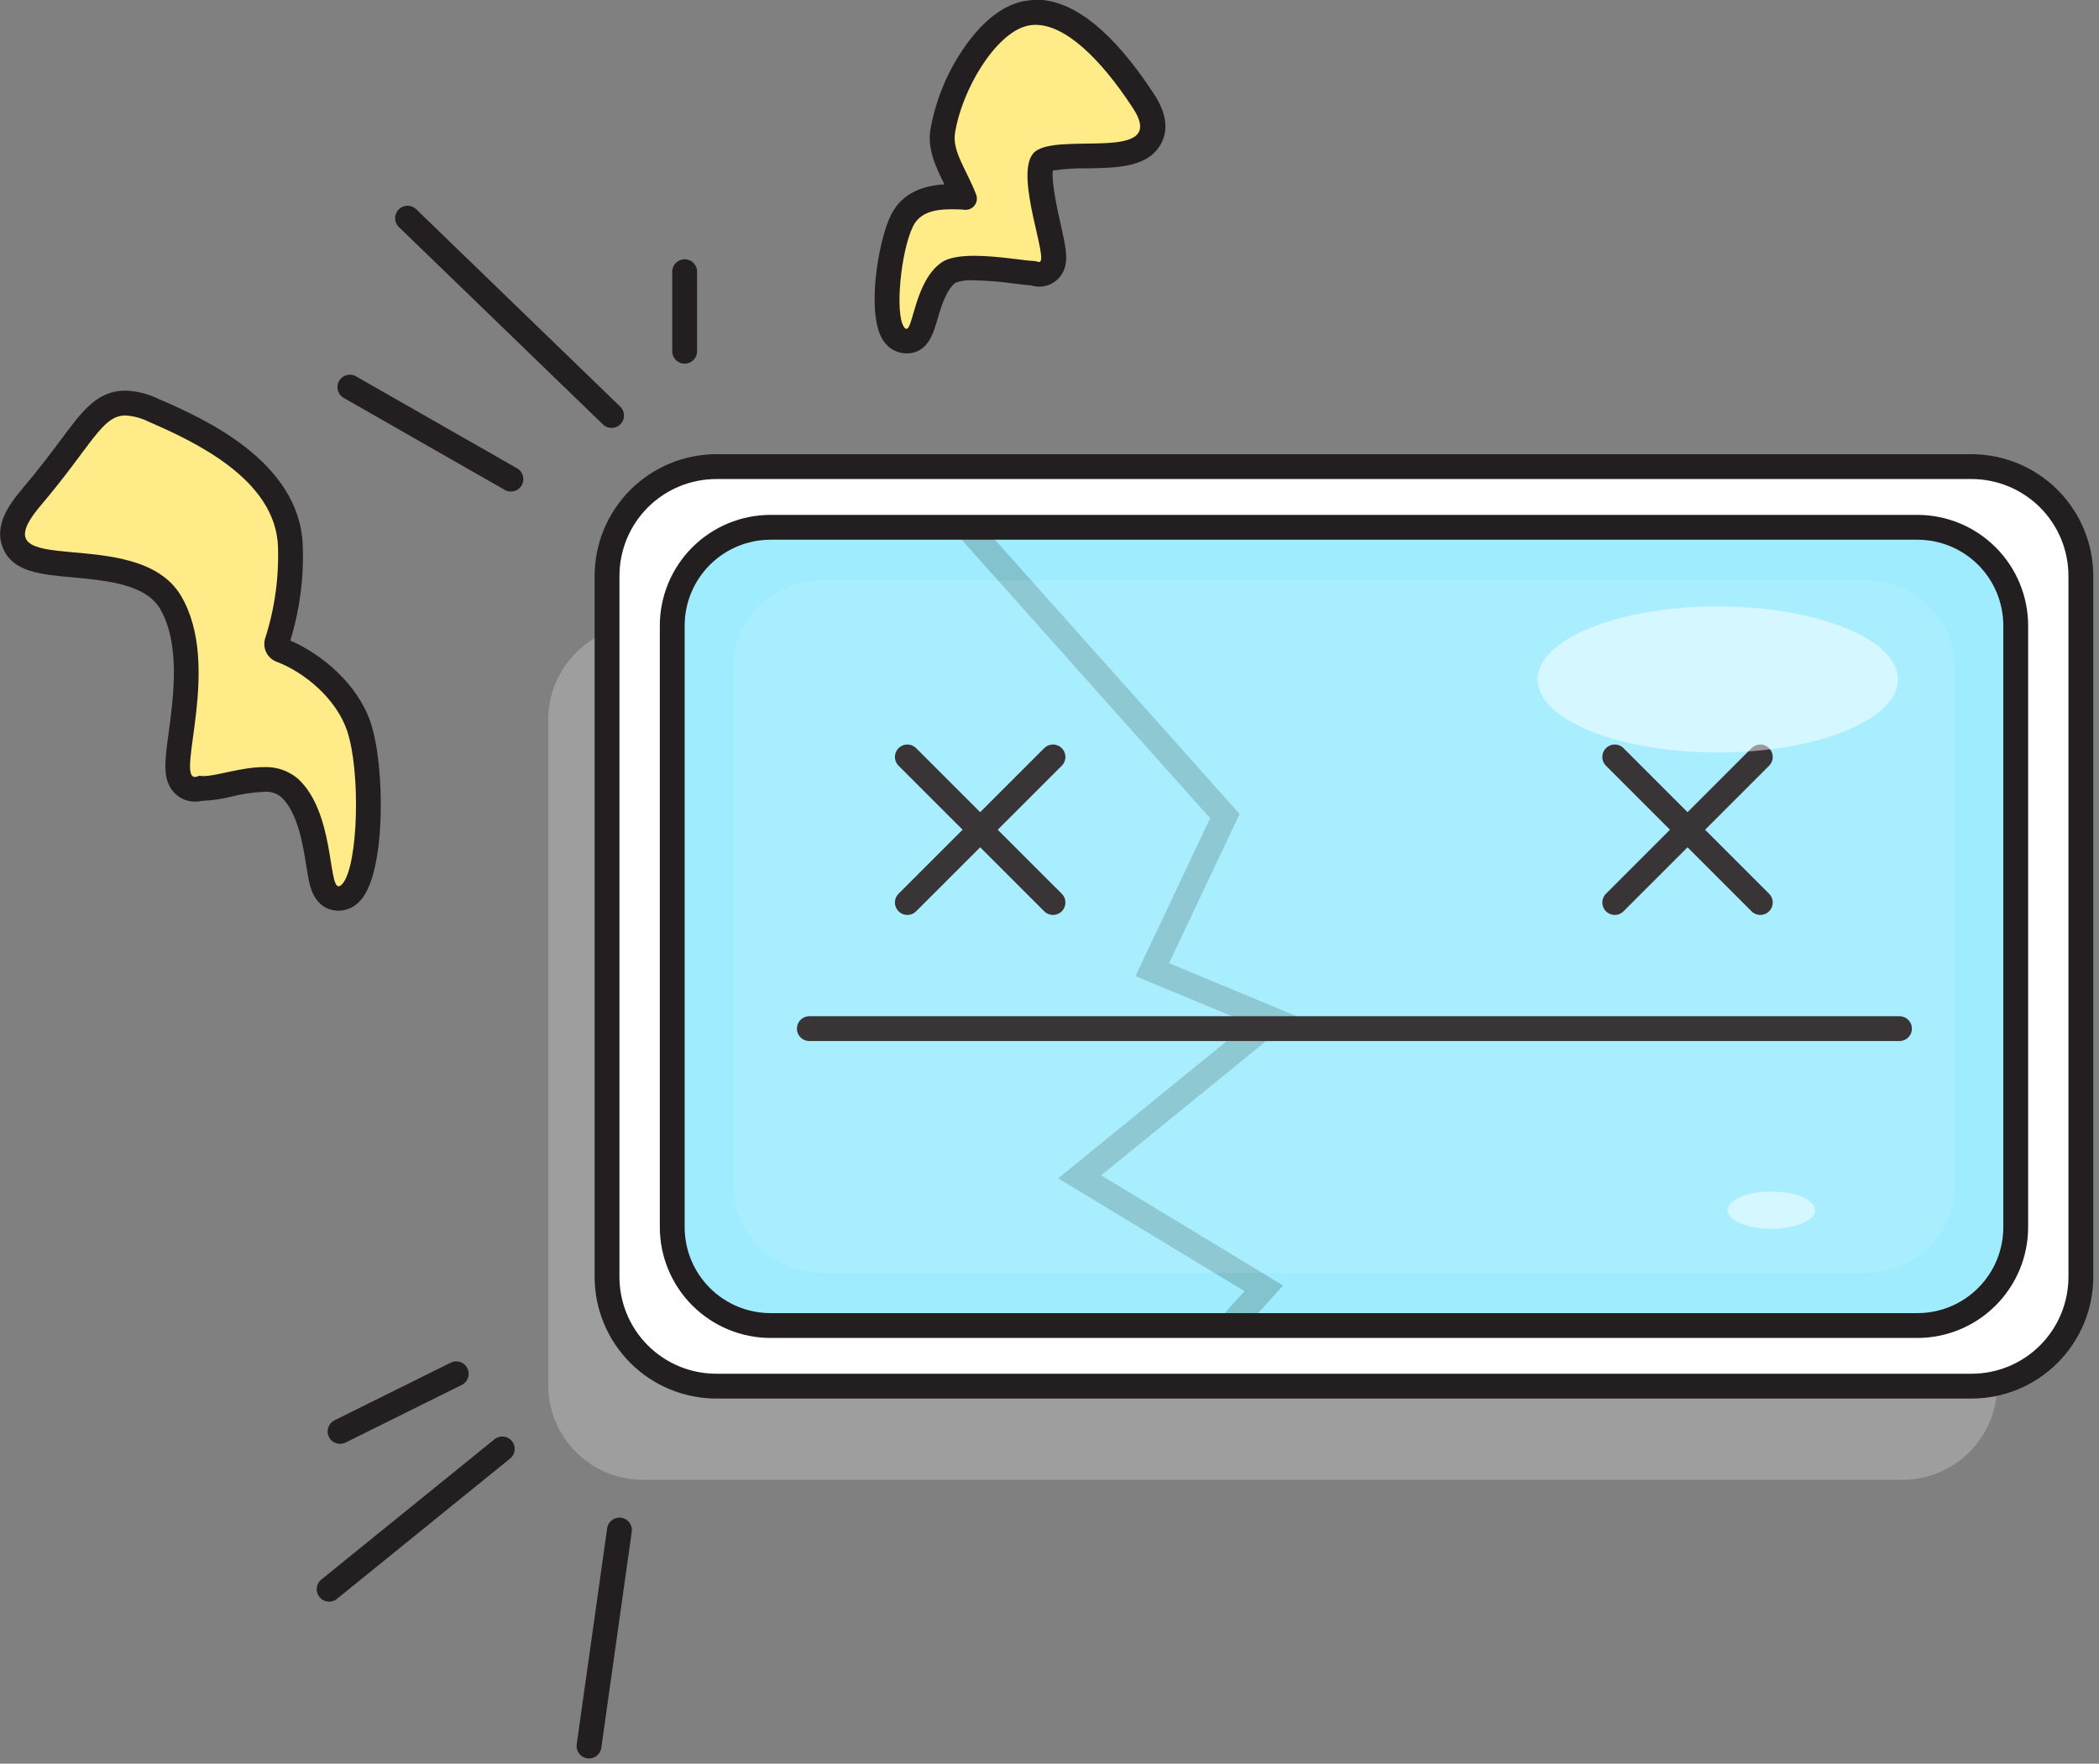<svg width="338" height="284" viewBox="0 0 338 284" fill="none" xmlns="http://www.w3.org/2000/svg">
<rect x="0" y="0" width="338" height="284" fill="#808080" stroke="none"/>
<g clip-path="url(#clip0)">
<g style="mix-blend-mode:multiply" opacity="0.5">
<path d="M306.35 100.64H103.53C95.108 100.64 88.28 107.468 88.28 115.89V223.04C88.28 231.462 95.108 238.29 103.53 238.29H306.35C314.772 238.29 321.6 231.462 321.6 223.04V115.89C321.6 107.468 314.772 100.64 306.35 100.64Z" fill="#BCBCBC"/>
</g>
<path d="M317.47 75.15H115.35C105.63 75.15 97.75 83.03 97.75 92.75V205.62C97.75 215.341 105.63 223.22 115.35 223.22H317.47C327.19 223.22 335.07 215.341 335.07 205.62V92.75C335.07 83.03 327.19 75.15 317.47 75.15Z" fill="white"/>
<path d="M317.48 77.14C321.618 77.143 325.586 78.789 328.511 81.716C331.437 84.643 333.08 88.612 333.08 92.75V205.61C333.08 207.659 332.676 209.687 331.893 211.58C331.109 213.473 329.959 215.192 328.511 216.641C327.062 218.09 325.343 219.239 323.45 220.023C321.557 220.807 319.529 221.21 317.48 221.21H115.36C113.31 221.213 111.28 220.811 109.385 220.028C107.491 219.245 105.77 218.096 104.32 216.647C102.87 215.198 101.72 213.478 100.936 211.584C100.152 209.69 99.749 207.66 99.75 205.61V92.75C99.749 90.701 100.151 88.671 100.935 86.777C101.718 84.883 102.867 83.162 104.316 81.713C105.764 80.263 107.485 79.113 109.378 78.329C111.271 77.544 113.301 77.14 115.35 77.14H317.48ZM317.48 73.14H115.36C110.161 73.145 105.176 75.213 101.499 78.89C97.823 82.566 95.755 87.551 95.75 92.75V205.61C95.755 210.807 97.822 215.789 101.497 219.464C105.171 223.138 110.153 225.205 115.35 225.21H317.48C322.676 225.202 327.657 223.135 331.331 219.461C335.005 215.787 337.072 210.806 337.08 205.61V92.75C337.075 87.553 335.008 82.569 331.334 78.893C327.66 75.217 322.678 73.148 317.48 73.14Z" fill="#231F20"/>
<path d="M54.53 144.72C52.2 144.72 51.83 142.37 51.31 139.12C50.71 135.41 49.82 129.81 46.62 126.87C45.45 125.904 43.953 125.425 42.44 125.53C40.55 125.608 38.674 125.879 36.84 126.34C35.504 126.686 34.138 126.897 32.76 126.97H32.35C32.026 127.072 31.689 127.123 31.35 127.12C30.971 127.13 30.596 127.055 30.25 126.901C29.904 126.747 29.596 126.518 29.35 126.23C28.15 124.86 28.47 122.55 29.04 118.35C29.86 112.35 31.1 103.25 27.37 96.98C24.48 92.13 17.42 91.5 11.75 90.98C7.06 90.56 3.35 90.23 2.22 87.47C1.22 85.01 3.13 82.27 4.92 80.17C7.72 76.86 9.73 74.17 11.35 71.99C14.75 67.43 16.63 64.91 20.14 64.91C21.704 64.982 23.236 65.377 24.64 66.07C31.11 68.88 46.25 75.45 46.64 87.93C46.825 93.177 46.094 98.415 44.48 103.41C44.405 103.67 44.432 103.949 44.554 104.19C44.677 104.431 44.886 104.617 45.14 104.71C49.74 106.44 55.62 111.03 57.65 117.01C59.82 123.4 59.98 139.77 56.51 143.67C56.258 143.989 55.939 144.248 55.577 144.431C55.214 144.614 54.816 144.716 54.41 144.73L54.53 144.72Z" fill="#FFEB88"/>
<path d="M20.21 66.9C21.501 66.981 22.763 67.322 23.92 67.9C31.08 71.01 44.37 77.11 44.76 87.99C44.933 93.016 44.232 98.034 42.69 102.82C42.466 103.566 42.535 104.369 42.882 105.066C43.23 105.762 43.83 106.3 44.56 106.57C49.09 108.28 54.16 112.57 55.88 117.64C58.1 124.17 57.7 139.45 55.13 142.33C54.897 142.59 54.697 142.72 54.53 142.72C52.84 142.72 53.84 130.79 47.98 125.4C46.44 124.092 44.458 123.423 42.44 123.53C38.81 123.53 34.94 124.97 32.76 124.97C32.532 124.973 32.304 124.952 32.08 124.91C31.869 125.031 31.633 125.099 31.39 125.11C28.29 125.11 35.77 107.11 29.15 95.95C22.04 83.95 -4.09 93.95 6.52 81.45C14.89 71.56 16.42 66.9 20.21 66.9ZM20.21 62.9C15.7 62.9 13.36 66.04 9.82 70.79C8.21 72.94 6.22 75.61 3.46 78.86C1.31 81.4 -0.97 84.76 0.46 88.22C2.05 92.1 6.46 92.5 11.66 92.97C16.86 93.44 23.38 94.02 25.74 97.97C29.11 103.65 27.93 112.31 27.15 118.05C26.52 122.67 26.15 125.46 27.94 127.52C28.373 128.015 28.906 128.411 29.505 128.681C30.103 128.952 30.753 129.092 31.41 129.09C31.811 129.088 32.21 129.041 32.6 128.95H32.75C34.269 128.878 35.776 128.653 37.25 128.28C38.947 127.852 40.682 127.594 42.43 127.51C42.932 127.453 43.441 127.497 43.927 127.637C44.413 127.778 44.866 128.014 45.26 128.33C47.94 130.79 48.77 135.98 49.32 139.41C49.52 140.67 49.7 141.76 49.94 142.65C50.94 146.3 53.47 146.65 54.52 146.65C55.208 146.641 55.886 146.481 56.506 146.182C57.126 145.883 57.673 145.453 58.11 144.92C62.16 140.38 62.03 123.27 59.66 116.28C57.53 110.06 51.75 105.31 46.75 103.15C48.27 98.199 48.947 93.026 48.75 87.85C48.27 74.11 32.32 67.18 25.51 64.23C23.856 63.42 22.05 62.967 20.21 62.9Z" fill="#231F20"/>
<path d="M308.74 84.91H124.09C115.342 84.91 108.25 92.002 108.25 100.75V197.62C108.25 206.368 115.342 213.46 124.09 213.46H308.74C317.488 213.46 324.58 206.368 324.58 197.62V100.75C324.58 92.002 317.488 84.91 308.74 84.91Z" fill="#A0ECFF"/>
<path opacity="0.5" d="M285.24 197.87C289.128 197.87 292.28 196.527 292.28 194.87C292.28 193.213 289.128 191.87 285.24 191.87C281.352 191.87 278.2 193.213 278.2 194.87C278.2 196.527 281.352 197.87 285.24 197.87Z" fill="white"/>
<path d="M156.46 85.71L197.24 131.42L185.55 156.14L204.94 164.2L173.86 189.5L203.51 207.46L198.95 212.5" stroke="#82C3CE" stroke-width="4" stroke-miterlimit="10" stroke-linecap="round"/>
<path d="M308.75 86.91C310.567 86.909 312.367 87.266 314.046 87.96C315.725 88.654 317.25 89.673 318.536 90.957C319.821 92.242 320.841 93.767 321.536 95.445C322.232 97.124 322.59 98.923 322.59 100.74V197.61C322.591 199.428 322.234 201.228 321.539 202.908C320.844 204.588 319.825 206.114 318.539 207.399C317.254 208.685 315.728 209.704 314.048 210.399C312.368 211.094 310.568 211.451 308.75 211.45H124.09C120.419 211.45 116.899 209.992 114.304 207.397C111.708 204.801 110.25 201.281 110.25 197.61V100.74C110.253 97.071 111.712 93.554 114.307 90.96C116.902 88.367 120.421 86.91 124.09 86.91H308.75ZM308.75 82.91H124.09C119.361 82.913 114.826 84.792 111.482 88.135C108.137 91.478 106.255 96.011 106.25 100.74V197.61C106.255 202.34 108.137 206.875 111.481 210.219C114.826 213.564 119.36 215.445 124.09 215.45H308.75C313.48 215.445 318.014 213.564 321.359 210.219C324.703 206.875 326.585 202.34 326.59 197.61V100.74C326.585 96.011 324.703 91.478 321.358 88.135C318.014 84.792 313.479 82.913 308.75 82.91Z" fill="#231F20"/>
<path d="M130.33 165.64H305.87" stroke="#231F20" stroke-width="4" stroke-miterlimit="10" stroke-linecap="round"/>
<path d="M146.11 121.89L169.56 145.33" stroke="#231F20" stroke-width="4" stroke-miterlimit="10" stroke-linecap="round"/>
<path d="M169.56 121.89L146.11 145.33" stroke="#231F20" stroke-width="4" stroke-miterlimit="10" stroke-linecap="round"/>
<path d="M260.02 121.89L283.46 145.33" stroke="#231F20" stroke-width="4" stroke-miterlimit="10" stroke-linecap="round"/>
<path d="M283.46 121.89L260.02 145.33" stroke="#231F20" stroke-width="4" stroke-miterlimit="10" stroke-linecap="round"/>
<path opacity="0.5" d="M276.61 121.17C292.632 121.17 305.62 115.905 305.62 109.41C305.62 102.916 292.632 97.65 276.61 97.65C260.588 97.65 247.6 102.916 247.6 109.41C247.6 115.905 260.588 121.17 276.61 121.17Z" fill="white"/>
<path d="M145.97 54.93C145.557 54.922 145.152 54.809 144.794 54.603C144.436 54.397 144.135 54.103 143.92 53.75C141.76 50.63 143.22 39.67 145.24 35.54C147.13 31.67 151.65 31.67 153.13 31.67C153.87 31.67 154.58 31.67 155.2 31.74C154.79 30.74 154.29 29.69 153.81 28.74C152.57 26.19 151.39 23.74 151.81 21.18C153 13.58 158.75 3.9 164.68 2.31C165.367 2.122 166.077 2.027 166.79 2.03C173.39 2.03 179.87 9.81 184.14 16.33C184.72 17.21 186.46 19.87 185.19 22.25C183.71 25.04 179.45 25.1 174.94 25.16C172.72 25.16 168.59 25.24 167.94 26.04C166.78 27.47 168.17 33.64 168.84 36.61C169.7 40.41 170.09 42.15 169.12 43.36C168.908 43.626 168.639 43.84 168.332 43.988C168.026 44.135 167.69 44.211 167.35 44.21C167.067 44.209 166.786 44.158 166.52 44.06H166.39C165.79 44.06 164.83 43.93 163.61 43.78C161.386 43.463 159.146 43.279 156.9 43.23C154.2 43.23 153.15 43.68 152.77 43.94C150.64 45.42 149.65 48.84 148.99 51.11C148.39 53.13 147.87 54.93 145.97 54.93Z" fill="#FFEB88"/>
<path d="M166.75 4C171.44 4 177.05 9.17 182.43 17.4C188.43 26.57 169.5 20.86 166.34 24.75C163.34 28.4 169.04 42.18 167.34 42.18H167.18C166.978 42.092 166.761 42.041 166.54 42.03C164.87 41.97 160.61 41.19 156.89 41.19C154.75 41.19 152.79 41.45 151.62 42.26C147.37 45.2 147.05 52.96 145.96 52.96C145.84 52.96 145.7 52.86 145.56 52.64C144.09 50.52 145.04 40.51 147.02 36.45C148.13 34.18 150.6 33.7 153.13 33.7C153.87 33.7 154.62 33.7 155.35 33.79H155.48C155.777 33.793 156.07 33.723 156.334 33.586C156.598 33.449 156.823 33.249 156.991 33.004C157.159 32.759 157.265 32.476 157.297 32.181C157.33 31.885 157.29 31.586 157.18 31.31C155.71 27.46 153.32 24.39 153.78 21.46C154.9 14.39 160.23 5.57 165.21 4.21C165.725 4.07 166.256 4 166.79 4H166.75ZM166.79 0C165.898 5.9396e-05 165.011 0.118 164.15 0.35C159.93 1.51 156.67 5.44 154.68 8.53C152.257 12.268 150.608 16.454 149.83 20.84C149.32 24.07 150.69 26.84 152.02 29.59L152.07 29.69C147.84 29.93 144.94 31.6 143.44 34.69C141.32 39.03 139.44 50.87 142.28 54.91C142.684 55.521 143.231 56.023 143.875 56.371C144.519 56.72 145.238 56.905 145.97 56.91C149.37 56.91 150.3 53.7 150.91 51.58C151.45 49.7 152.36 46.58 153.91 45.5C154.875 45.176 155.896 45.053 156.91 45.14C159.075 45.19 161.236 45.367 163.38 45.67C164.45 45.8 165.33 45.91 166.05 45.96C166.475 46.089 166.916 46.156 167.36 46.16C167.999 46.161 168.631 46.017 169.207 45.74C169.784 45.463 170.291 45.06 170.69 44.56C172.26 42.56 171.74 40.3 170.8 36.12C170.33 34.02 169.27 29.33 169.54 27.46C171.341 27.195 173.16 27.078 174.98 27.11C179.87 27.04 184.93 26.97 186.98 23.11C188.19 20.83 187.8 18.16 185.84 15.16C179.23 5.06 172.84 -0.05 166.84 -0.05L166.79 0Z" fill="#231F20"/>
<path d="M82.27 77.15L56.34 62.34" stroke="#231F20" stroke-width="4" stroke-miterlimit="10" stroke-linecap="round"/>
<path d="M98.48 66.91L65.63 35.13" stroke="#231F20" stroke-width="4" stroke-miterlimit="10" stroke-linecap="round"/>
<path d="M110.25 56.56V43.75" stroke="#231F20" stroke-width="4" stroke-miterlimit="10" stroke-linecap="round"/>
<path d="M73.47 221.22L54.76 230.5" stroke="#231F20" stroke-width="4" stroke-miterlimit="10" stroke-linecap="round"/>
<path d="M80.88 233.32L53 255.91" stroke="#231F20" stroke-width="4" stroke-miterlimit="10" stroke-linecap="round"/>
<path d="M99.75 246.38L94.85 281.16" stroke="#231F20" stroke-width="4" stroke-miterlimit="10" stroke-linecap="round"/>
<path opacity="0.1" d="M132.53 204.94C124.59 204.94 118.14 198.78 118.14 191.2V107.2C118.14 99.62 124.59 93.46 132.53 93.46H300.31C308.24 93.46 314.7 99.62 314.7 107.2V191.2C314.7 198.78 308.24 204.94 300.31 204.94H132.53Z" fill="white"/>
</g>
<defs>
<clipPath id="clip0">
<rect width="337.07" height="283.16" fill="white"/>
</clipPath>
</defs>
</svg>
